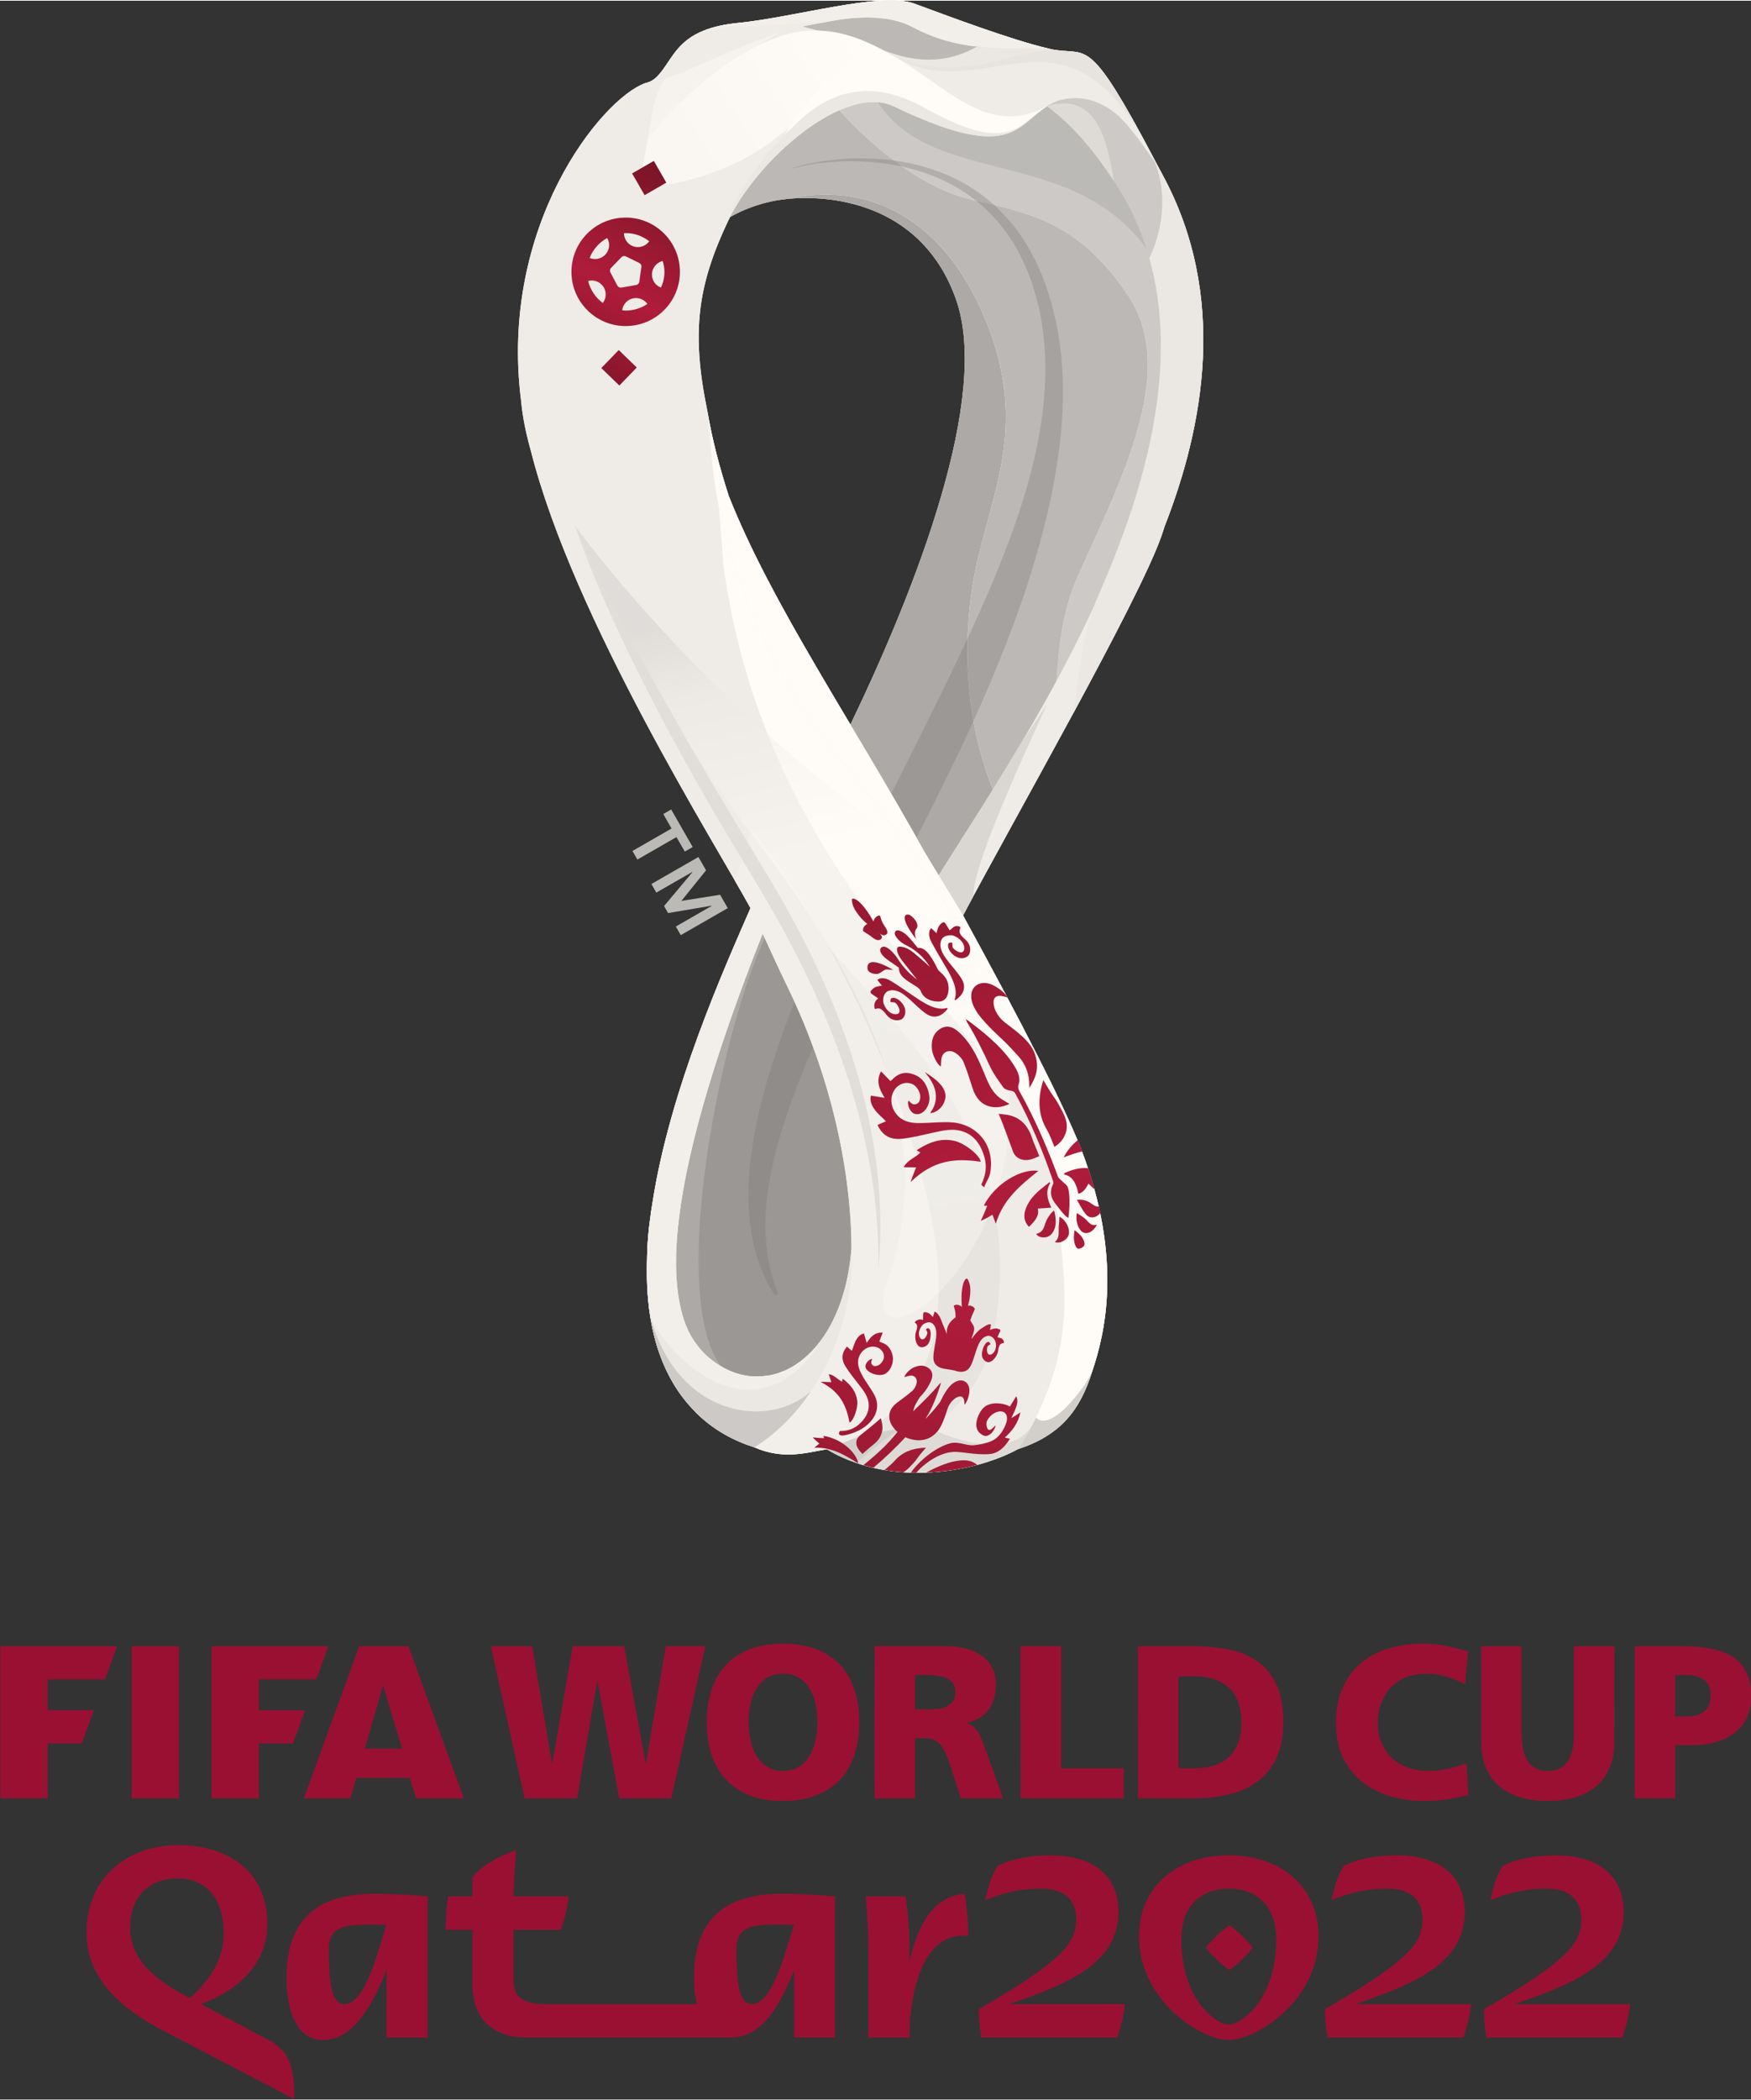 <svg height="346.256" viewBox="0 0 159.001 190.5" width="288.803" xmlns="http://www.w3.org/2000/svg" xmlns:xlink="http://www.w3.org/1999/xlink"><rect x="0" y="0" width="159.001" height="190.5" fill="#333333" stroke="none"/><clipPath id="a"><path d="m-32768 32767h65535v-65535h-65535z"/></clipPath><linearGradient id="b" gradientTransform="matrix(7.371 17.933 17.933 -7.371 63.741 748.205)" gradientUnits="userSpaceOnUse" spreadMethod="pad" x1="0" x2="1" y1="0" y2="0"><stop offset="0" stop-color="#858380"/><stop offset="1" stop-color="#a19f9c"/></linearGradient><clipPath id="c"><path d="m-32768 32767h65535v-65535h-65535z"/></clipPath><linearGradient id="d" gradientTransform="matrix(9.983 -26.374 -26.374 -9.983 67.671 790.92)" gradientUnits="userSpaceOnUse" spreadMethod="pad" x1="0" x2="1" y1="0" y2="0"><stop offset="0" stop-color="#9d9b98"/><stop offset="1" stop-color="#797775"/></linearGradient><clipPath id="e"><path d="m-32768 32767h65535v-65535h-65535z"/></clipPath><linearGradient id="f" gradientTransform="matrix(-29.153 -50.315 -50.315 29.153 77.869 770.236)" gradientUnits="userSpaceOnUse" spreadMethod="pad" x1="0" x2="1" y1="0" y2="0"><stop offset="0" stop-color="#797775"/><stop offset=".843" stop-color="#f2efea"/><stop offset="1" stop-color="#f2efea"/></linearGradient><clipPath id="g"><path d="m-32768 32767h65535v-65535h-65535z"/></clipPath><linearGradient id="h"><stop offset="0" stop-color="#9d9b98"/><stop offset="1" stop-color="#f2efea"/></linearGradient><linearGradient id="i" gradientTransform="matrix(0 58.214 58.214 0 64.575 721.92)" gradientUnits="userSpaceOnUse" spreadMethod="pad" x1="0" x2="1" xlink:href="#h" y1="0" y2="0"/><clipPath id="j"><path d="m-32768 32767h65535v-65535h-65535z"/></clipPath><linearGradient id="k" gradientTransform="matrix(-15.183 42.213 42.213 15.183 84.516 744.936)" gradientUnits="userSpaceOnUse" spreadMethod="pad" x1="0" x2="1" xlink:href="#h" y1="0" y2="0"/><clipPath id="l"><path d="m-32768 32767h65535v-65535h-65535z"/></clipPath><linearGradient id="m" gradientTransform="matrix(-23.072 64.149 64.149 23.072 83.548 719.819)" gradientUnits="userSpaceOnUse" spreadMethod="pad" x1="0" x2="1" y1="0" y2="0"><stop offset="0" stop-color="#44433e"/><stop offset="1" stop-color="#f2efea"/></linearGradient><clipPath id="n"><path d="m-32768 32767h65535v-65535h-65535z"/></clipPath><linearGradient id="o" gradientTransform="matrix(0 -28.636 -28.636 0 69.378 781.493)" gradientUnits="userSpaceOnUse" spreadMethod="pad" x1="0" x2="1" y1="0" y2="0"><stop offset="0" stop-color="#f2efea"/><stop offset="1" stop-color="#f2efea"/></linearGradient><linearGradient id="p" gradientTransform="matrix(6.821 -4.419 4.419 6.821 -266.574 327.279)" gradientUnits="userSpaceOnUse" spreadMethod="pad" x1="0" x2="1" y1="0" y2="0"><stop offset="0" stop-color="#faf6f2"/><stop offset="1" stop-color="#fffbf7"/></linearGradient><clipPath id="q"><path d="m-32768 32767h65535v-65535h-65535z"/></clipPath><linearGradient id="r" gradientTransform="matrix(10.656 0 0 -10.656 58.591 787.817)" gradientUnits="userSpaceOnUse" spreadMethod="pad" x1="0" x2="1" y1="0" y2="0"><stop offset="0" stop-color="#b0aeab"/><stop offset="1" stop-color="#faf6f2"/></linearGradient><clipPath id="s"><path d="m-32768 32767h65535v-65535h-65535z"/></clipPath><linearGradient id="t" gradientTransform="matrix(-14.584 7.912 7.912 14.584 85.944 781.691)" gradientUnits="userSpaceOnUse" spreadMethod="pad" x1="0" x2="1" y1="0" y2="0"><stop offset="0" stop-color="#fffbf7"/><stop offset=".527" stop-color="#fffbf7"/><stop offset="1" stop-color="#b4b2af"/></linearGradient><clipPath id="u"><path d="m-32768 32767h65535v-65535h-65535z"/></clipPath><linearGradient id="v" gradientTransform="matrix(17.78 0 0 -17.78 61.637 789.16)" gradientUnits="userSpaceOnUse" spreadMethod="pad" x1="0" x2="1" y1="0" y2="0"><stop offset="0" stop-color="#ccc9c6"/><stop offset="1" stop-color="#faf6f2"/></linearGradient><clipPath id="w"><path d="m-32768 32767h65535v-65535h-65535z"/></clipPath><linearGradient id="x" gradientTransform="matrix(-1.903 -32.993 -32.993 1.903 57.846 786.494)" gradientUnits="userSpaceOnUse" spreadMethod="pad" x1="0" x2="1" y1="0" y2="0"><stop offset="0" stop-color="#fffbf7"/><stop offset="1" stop-color="#fffbf7"/></linearGradient><clipPath id="y"><path d="m-32768 32767h65535v-65535h-65535z"/></clipPath><linearGradient id="z" gradientTransform="matrix(19.466 0 0 -19.466 62.846 738.25)" gradientUnits="userSpaceOnUse" spreadMethod="pad" x1="0" x2="1" y1="0" y2="0"><stop offset="0" stop-color="#dad7d3"/><stop offset="1" stop-color="#faf6f2"/></linearGradient><clipPath id="A"><path d="m-32768 32767h65535v-65535h-65535z"/></clipPath><linearGradient id="B" gradientTransform="matrix(-.652 12.326 12.326 .652 62.369 766.096)" gradientUnits="userSpaceOnUse" spreadMethod="pad" x1="0" x2="1" y1="0" y2="0"><stop offset="0" stop-color="#bbb8b5"/><stop offset="1" stop-color="#faf6f2"/></linearGradient><linearGradient id="C" gradientTransform="matrix(-6.765 -27.823 27.823 -6.765 -257.396 372.295)" gradientUnits="userSpaceOnUse" spreadMethod="pad" x1="0" x2="1" y1="0" y2="0"><stop offset="0" stop-color="#faf6f2"/><stop offset=".512" stop-color="#fffbf7"/><stop offset=".677" stop-color="#fffbf7"/><stop offset=".901" stop-color="#ebe7e3"/><stop offset="1" stop-color="#ccc9c6"/></linearGradient><linearGradient id="D"><stop offset="0" stop-color="#791426"/><stop offset=".535" stop-color="#af1c3b"/><stop offset="1" stop-color="#791426"/></linearGradient><linearGradient id="E" gradientTransform="matrix(-4.565 7.878 -7.878 -4.565 -266.564 328.364)" gradientUnits="userSpaceOnUse" spreadMethod="pad" x1="0" x2="1" xlink:href="#D" y1="0" y2="0"/><linearGradient id="F" gradientTransform="matrix(-4.565 7.879 -7.879 -4.565 -267.43 327.862)" gradientUnits="userSpaceOnUse" spreadMethod="pad" x1="0" x2="1" xlink:href="#D" y1="0" y2="0"/><linearGradient id="G" gradientTransform="matrix(-4.565 7.878 -7.878 -4.565 -265.187 329.162)" gradientUnits="userSpaceOnUse" spreadMethod="pad" x1="0" x2="1" xlink:href="#D" y1="0" y2="0"/><linearGradient id="H" gradientTransform="matrix(17.224 -40.908 40.908 17.224 -265.074 392.112)" gradientUnits="userSpaceOnUse" spreadMethod="pad" x1="0" x2="1" xlink:href="#D" y1="0" y2="0"/><linearGradient id="I" gradientTransform="matrix(20.079 44.939 -44.939 20.079 -265.316 342.157)" gradientUnits="userSpaceOnUse" spreadMethod="pad" x1="0" x2="1" xlink:href="#D" y1="0" y2="0"/><mask id="J" maskUnits="userSpaceOnUse"><g clip-path="url(#c)" transform="matrix(1 0 0 1 0 -0)"><path d="m83.332 793.642 16.722-44.177-34.947-13.227-16.722 44.177z" fill="url(#L)"/></g></mask><linearGradient id="K"><stop offset="0" stop-color="#fff"/><stop offset=".574" stop-color="#fff" stop-opacity="0"/><stop offset="1" stop-color="#fff" stop-opacity="0"/></linearGradient><linearGradient id="L" gradientTransform="matrix(9.983 -26.374 -26.374 -9.983 67.671 790.92)" gradientUnits="userSpaceOnUse" spreadMethod="pad" x1="0" x2="1" xlink:href="#K" y1="0" y2="0"/><mask id="M" maskUnits="userSpaceOnUse"><g clip-path="url(#s)" transform="matrix(1 0 0 1 0 -0)"><path d="m81.33 777.949-11.798 6.401 4.795 8.839 11.798-6.401z" fill="url(#N)"/></g></mask><linearGradient id="N" gradientTransform="matrix(-14.584 7.912 7.912 14.584 85.944 781.691)" gradientUnits="userSpaceOnUse" spreadMethod="pad" x1="0" x2="1" y1="0" y2="0"><stop offset="0" stop-color="#fff" stop-opacity=".8"/><stop offset=".048" stop-color="#fff" stop-opacity=".8"/><stop offset=".527" stop-color="#fff" stop-opacity=".602"/><stop offset=".538" stop-color="#fff" stop-opacity=".602"/><stop offset="1" stop-color="#fff" stop-opacity=".4"/></linearGradient><mask id="O" maskUnits="userSpaceOnUse"><g clip-path="url(#y)" transform="matrix(1 0 0 1 0 -0)"><path d="m62.846 758.914h20.135v-41.628h-20.135z" fill="url(#Q)"/></g></mask><linearGradient id="P"><stop offset="0" stop-color="#fff"/><stop offset=".091" stop-color="#fff"/><stop offset="1" stop-color="#fff" stop-opacity="0"/></linearGradient><linearGradient id="Q" gradientTransform="matrix(19.466 0 0 -19.466 62.846 738.25)" gradientUnits="userSpaceOnUse" spreadMethod="pad" x1="0" x2="1" xlink:href="#P" y1="0" y2="0"/><mask id="R" maskUnits="userSpaceOnUse"><g clip-path="url(#w)" transform="matrix(1 0 0 1 0 -0)"><path d="m62.417 786.279-1.967-34.09-10.282.593 1.966 34.09z" fill="url(#T)"/></g></mask><linearGradient id="S"><stop offset="0" stop-color="#fff" stop-opacity=".8"/><stop offset=".091" stop-color="#fff" stop-opacity=".8"/><stop offset="1" stop-color="#fff" stop-opacity="0"/></linearGradient><linearGradient id="T" gradientTransform="matrix(-1.903 -32.993 -32.993 1.903 57.846 786.494)" gradientUnits="userSpaceOnUse" spreadMethod="pad" x1="0" x2="1" xlink:href="#S" y1="0" y2="0"/><mask id="U" maskUnits="userSpaceOnUse"><g clip-path="url(#q)" transform="matrix(1 0 0 1 0 -0)"><path d="m58.591 789.495h10.655v-3.357h-10.655z" fill="url(#V)"/></g></mask><linearGradient id="V" gradientTransform="matrix(10.656 0 0 -10.656 58.591 787.817)" gradientUnits="userSpaceOnUse" spreadMethod="pad" x1="0" x2="1" xlink:href="#S" y1="0" y2="0"/><mask id="W" maskUnits="userSpaceOnUse"><g clip-path="url(#A)" transform="matrix(1 0 0 1 0 -0)"><path d="m54.861 756.421-1.537 29.049 13.404.709 1.537-29.048z" fill="url(#X)"/></g></mask><linearGradient id="X" gradientTransform="matrix(-.652 12.326 12.326 .652 62.369 766.096)" gradientUnits="userSpaceOnUse" spreadMethod="pad" x1="0" x2="1" xlink:href="#P" y1="0" y2="0"/><mask id="Y" maskUnits="userSpaceOnUse"><g clip-path="url(#n)" transform="matrix(1 0 0 1 0 -0)"><path d="m77.147 751.771h-14.195v29.141h14.195z" fill="url(#Z)"/></g></mask><linearGradient id="Z" gradientTransform="matrix(0 -28.636 -28.636 0 69.378 781.493)" gradientUnits="userSpaceOnUse" spreadMethod="pad" x1="0" x2="1" y1="0" y2="0"><stop offset="0" stop-color="#fff" stop-opacity=".2"/><stop offset="1" stop-color="#fff" stop-opacity=".8"/></linearGradient><mask id="aa" maskUnits="userSpaceOnUse"><g clip-path="url(#u)" transform="matrix(1 0 0 1 0 -0)"><path d="m61.637 790.406h17.78v-2.492h-17.78z" fill="url(#ab)"/></g></mask><linearGradient id="ab" gradientTransform="matrix(17.78 0 0 -17.78 61.637 789.16)" gradientUnits="userSpaceOnUse" spreadMethod="pad" x1="0" x2="1" xlink:href="#P" y1="0" y2="0"/><mask id="ac" maskUnits="userSpaceOnUse"><g clip-path="url(#a)" transform="matrix(1 0 0 1 0 -0)"><path d="m47.88 751.093 17.634 42.903 34.629-14.233-17.634-42.903z" fill="url(#ad)"/></g></mask><linearGradient id="ad" gradientTransform="matrix(7.371 17.933 17.933 -7.371 63.741 748.205)" gradientUnits="userSpaceOnUse" spreadMethod="pad" x1="0" x2="1" xlink:href="#K" y1="0" y2="0"/><mask id="ae" maskUnits="userSpaceOnUse"><g clip-path="url(#j)" transform="matrix(1 0 0 1 0 -0)"><path d="m64.995 736.399-16.511 45.906 36.267 13.044 16.511-45.906z" fill="url(#ag)"/></g></mask><linearGradient id="af"><stop offset="0" stop-color="#fff"/><stop offset=".019" stop-color="#fff"/><stop offset="1" stop-color="#fff" stop-opacity=".8"/></linearGradient><linearGradient id="ag" gradientTransform="matrix(-15.183 42.213 42.213 15.183 84.516 744.936)" gradientUnits="userSpaceOnUse" spreadMethod="pad" x1="0" x2="1" xlink:href="#af" y1="0" y2="0"/><mask id="ah" maskUnits="userSpaceOnUse"><g clip-path="url(#g)" transform="matrix(1 0 0 1 0 -0)"><path d="m58.788 743.773h12.968v-25.36h-12.968z" fill="url(#ai)"/></g></mask><linearGradient id="ai" gradientTransform="matrix(0 58.214 58.214 0 64.575 721.92)" gradientUnits="userSpaceOnUse" spreadMethod="pad" x1="0" x2="1" xlink:href="#af" y1="0" y2="0"/><mask id="aj" maskUnits="userSpaceOnUse"><g clip-path="url(#e)" transform="matrix(1 0 0 1 0 -0)"><path d="m117.364 768.953-34.915-60.26-49.242 28.53 34.915 60.261z" fill="url(#ak)"/></g></mask><linearGradient id="ak" gradientTransform="matrix(-29.153 -50.315 -50.315 29.153 77.869 770.236)" gradientUnits="userSpaceOnUse" spreadMethod="pad" x1="0" x2="1" y1="0" y2="0"><stop offset="0" stop-color="#fff" stop-opacity=".8"/><stop offset=".16" stop-color="#fff" stop-opacity=".8"/><stop offset=".843" stop-color="#fff"/><stop offset="1" stop-color="#fff"/></linearGradient><mask id="al" maskUnits="userSpaceOnUse"><g clip-path="url(#l)" transform="matrix(1 0 0 1 0 -0)"><path d="m62.511 709.222-24.9 69.231 45.529 16.375 24.9-69.23z" fill="url(#am)"/></g></mask><linearGradient id="am" gradientTransform="matrix(-23.072 64.149 64.149 23.072 83.548 719.819)" gradientUnits="userSpaceOnUse" spreadMethod="pad" x1="0" x2="1" y1="0" y2="0"><stop offset="0" stop-color="#fff"/><stop offset=".019" stop-color="#fff"/><stop offset="1" stop-color="#fff" stop-opacity="0"/></linearGradient><g transform="matrix(2.416 0 0 2.416 705.865 -777.404)"><path d="m-260.199 348.968c-1.816-3.049-3.494-5.871-4.57-8.581-.357-1.099-.637-2.181-.811-3.218-.61-2.968-.355-4.712.779-7.114.024-.05.05-.102.076-.154.54-.308 1.283-.595 2.135-.679 1.899-.187 5.123.294 6.356 3.762 1.301 3.664-1.476 10.808-3.965 15.983m11.726-20.662c-.124-.238-.583-1.1-.741-1.395-.03-.055-.05-.09-.054-.098-2.006-3.683-2.073-2.985-3.325-3.207-.047-.008-.095-.02-.141-.032-1.426-.328-3.877-1.257-5.074-1.697-1.237-.453-4.493.521-6.595.728-.535.052-.949.15-1.28.279-.966.375-1.207 1.012-1.606 1.534-.233.306-.396.398-.612.449-.004.001-.01.001-.013.002-1.635.586-5.498 5.351-4.663 11.927.06.645.195 1.274.369 1.889 1.597 6.31 6.942 14.774 8.254 17.176-.967 2.226-3.031 6.796-3.689 11.1-.027.146-.186 1.135-.197 1.965-.087 2.188.323 4.19 1.591 5.627.008.009.249.267.26.279.649.639 1.414 1.046 2.183 1.29 1.089.469 1.918.207 2.72.071.358.217.732.385 1.113.515 2.293.792 4.858.157 6.059-.515 1.612-.524 2.346-1.47 2.807-2.936.464-1.382 1.174-4.201-.433-8.373-.722-1.802-2.174-4.622-4.411-8.72l-.015-.024c1.794-3.394 6.597-11.794 7.452-14.248.047-.13.087-.255.127-.38 1.452-3.716 2.4-8.631-.085-13.206" fill="#fff"/><path d="m-261.562 360.35c-.518-.998-1.651-3.174-1.893-3.691-2.633 5.131-3.283 10.83-3.325 12.486.028 1.273 0 3.204 1.8 4.026 2.389-3.253-1.8-8.114 3.417-12.821" fill="#aca9a6"/><path d="m-255.517 343.237c.616-3.059 2.152-5.668.202-9.921-1.607-3.501-4.372-4.753-7.276-4.094h.001c1.9-.187 5.125.293 6.356 3.762 1.301 3.664-1.476 10.808-3.965 15.983-.057.122-.119.243-.177.364 1.21 2.1 2.199 3.906 3.381 6.04 0 0 1.592-2.569 2.253-3.733-1.356-3.142-1.159-6.497-.775-8.403" fill="#aca9a6"/><path d="m-247.971 333.259c-.001-.106-.001-.213-.004-.315v-.018c-.001-.046-.003-.087-.003-.132-.017-.458-.049-.854-.092-1.182-.047-.323-.103-.563-.154-.735-.23-.69-.782-1.514-1.414-2.307-1.237-1.552-2.781-2.978-2.829-3.023-.098.043-.197.095-.301.154-1.319.789-1.288 1.861-5.868-.332-.692-.331-1.773-.122-2.379-.082 4.631 3.44 9.714 3.293 13.044 7.97" fill="#bcbab7"/><path d="m-251.524 346.205c.177-.267.337-.516.481-.741.171-.28.334-.567.487-.858.07-.132.138-.265.204-.399 1.88-3.785 2.408-8.201 2.381-10.948-2.357-6.847-9.228-3.794-11.429-8.063-.036.002-1.684.098-1.719.102.108.138.219.273.336.409.872.996 2.916 3.018 5.114 3.534 2.199.516 4.043.837 5.899 3.601 1.856 2.766-.118 6.663-1.856 10.49-.693 1.526-.762 3.06-.864 4.574.283-.39.344-.845.679-1.295.098-.133.193-.268.287-.405" fill="#ccc9c6"/><path d="m-249.77 332.841c-1.856-2.765-3.7-3.086-5.899-3.601-2.199-.515-4.241-2.538-5.114-3.534-.117-.134-.229-.271-.336-.407-1.516.148-2.732 1.363-3.553 3.102-.282.598-.518 1.257-.704 1.955.607-.526 1.635-1.02 2.786-1.132 2.903-.661 5.67.592 7.275 4.094 1.951 4.251.414 6.861-.202 9.919-.385 1.906-.58 5.261.775 8.403.471-.83.98-1.977 2.253-3.734.101-1.516.17-3.049.863-4.574 1.738-3.828 3.711-7.726 1.856-10.49" fill="#bbb8b5"/><path d="m68.049 785.562c-.05-.003-.098-.01-.147-.012-2.082-.206-3.75-1.871-4.879-4.261-.386-.822-.711-1.726-.964-2.686.251.217.55.429.892.624.743.422 1.764.817 2.934.932 2.607.256 7.036-.404 8.726-5.165 1.787-5.032-2.026-14.841-5.443-21.948 1.659-2.883 2.676-4.711 4.556-7.78s8.129 12.394 8.221 12.578c2.581 5.197 4.019 11.571 3.634 16.678-.614 8.19-5.729 10.621-5.795 10.682-.134-.058-.272-.13-.413-.211-1.81-1.085-1.857-2.816-8.146.195-.673.324-1.57.402-2.33.402-.313 0-.604-.012-.846-.028" fill="url(#b)" mask="url(#ac)" transform="matrix(.728 0 0 -.728 -310.572 897.391)"/><path d="m-262.929 356.123c-2.05 2.859-5.197 18.14-.622 17.605 7.182-1.006 1.574-15.656.622-17.605" fill="#9a9794"/><path d="m68.049 785.562c-.05-.003-.098-.01-.147-.012-2.082-.206-3.75-1.871-4.879-4.261-.386-.822-.711-1.726-.964-2.686.251.217.55.429.892.624.743.422 1.764.817 2.934.932 2.607.256 7.036-.404 8.726-5.165 1.787-5.032-2.026-14.841-5.443-21.948 1.659-2.883 3.088-5.827 4.713-8.756s8.717 15.109 8.807 15.294c2.583 5.198 3.692 11.283 3.271 15.033-.43 3.811-1.175 5.175-2.111 6.58-.327.492-3.998 3.946-4.064 4.007-.134-.058-.272-.13-.413-.211-1.81-1.085-1.857-2.816-8.146.195-.673.324-1.57.402-2.33.402-.313 0-.604-.012-.846-.028" fill="url(#d)" mask="url(#J)" transform="matrix(.728 0 0 -.728 -310.572 897.391)"/><path d="m72.002 783.008c-2.681-.028-4.642-.901-4.706-1.524 12.524-.41 13.529-9.172 1.286-31.313-4.642-8.395-6.486-16.113-6.509-21.298v-.195c.014-3.269.767-5.496 2.001-6.197.423-.24.876-.353 1.324-.36h.077c1.937.027 3.73 2.061 2.473 4.66-1.564 3.232-.243 9.899 3.758 17.182 4 7.286 17.983 27.314 9.373 35.451-2.863 2.706-6.163 3.567-8.816 3.594z" fill="url(#f)" mask="url(#aj)" opacity=".28" transform="matrix(.728 0 0 -.728 -310.572 897.391)"/><path d="m-262.372 328.062c.513-.167 1.049-.259 1.585-.315.538-.058 1.081-.067 1.622-.031 1.081.072 2.166.336 3.135.862.971.52 1.794 1.312 2.387 2.247.293.47.533.972.733 1.488.184.52.341 1.049.45 1.591.445 2.173.241 4.424-.21 6.565-.459 2.15-1.166 4.233-1.991 6.246-.819 2.018-1.773 3.966-2.742 5.892l-1.475 2.87-1.446 2.866c-.931 1.917-1.83 3.847-2.452 5.855-.157.502-.287 1.009-.389 1.522-.109.51-.187 1.028-.215 1.546-.063 1.038.052 2.096.468 3.084l-.125.066c-.606-.917-.905-2.036-.973-3.148-.075-1.114.06-2.23.283-3.311.215-1.086.546-2.137.904-3.172.358-1.036.777-2.044 1.21-3.041 1.748-3.981 3.805-7.761 5.63-11.612.45-.966.897-1.931 1.293-2.915.403-.982.772-1.976 1.07-2.989.6-2.019.94-4.147.632-6.231-.068-.52-.209-1.03-.36-1.532-.169-.496-.377-.978-.634-1.434-.525-.905-1.27-1.682-2.18-2.219-.907-.54-1.951-.843-3.012-.956-.532-.056-1.068-.069-1.604-.034-.535.036-1.07.106-1.588.251z" fill="#797775" opacity=".33"/><path d="m58.788 727.017c0-4.306 1.997-6.824 3.589-7.846.509-.327 1.368-.556 2.279-.575h.241c.372.008.748.051 1.109.139 2.454.598 4.312 3.06 4.355 7.641v.33c-.017 1.83-.316 3.986-.969 6.481-.218.835-1.96 4.613-2.306 5.282-.711 1.37-2.347 4.594-2.68 5.304-2.845-6.431-5.561-14.478-5.618-16.756" fill="url(#i)" mask="url(#ah)" opacity=".55" transform="matrix(.728 0 0 -.728 -310.572 897.391)"/><path d="m63.023 781.289c-.386-.822-.709-1.726-.964-2.686.249.217.551.429.893.624.742.422 1.763.817 2.931.932 2.609.256 7.036-.404 8.729-5.165 1.786-5.032-2.027-14.841-5.444-21.948 1.659-2.883 3.195-5.556 4.816-8.485s8.614 14.838 8.704 15.023c2.583 5.197 4.999 14.938.981 21.47-1.428 2.321-3.477 4.062-3.545 4.123-.268-.04-.612-.103-.753-.184-1.81-1.085-1.181-1.966-7.59.78-.524.225-1.076.325-1.636.325-2.96 0-6.173-2.801-7.122-4.809" fill="url(#k)" mask="url(#ae)" opacity=".44" transform="matrix(.728 0 0 -.728 -310.572 897.391)"/><path d="m70.157 785.642c-2.085-.015-4.42-1.718-5.289-2.693-1.01-1.135-2.554-3.386-2.809-4.346.834.721 2.244 1.401 3.824 1.556 2.609.256 7.036-.404 8.729-5.165 1.786-5.032-2.027-14.841-5.444-21.948-.08-.167-.162-.335-.243-.5-.343-.609-4.377-8.367-4.519-8.773-2.492-7.188-4.903-14.553-4.96-16.83 0-3.899 1.382-8.275 5.258-8.336h.164c.359.005.737.047 1.138.128 3.688.753 4.605 6.778 4.051 9.882s-1.19 5.044-1.246 5.149 7.322 14.682 7.85 15.612c.644 1.139 5.937 10.021 6.027 10.206 2.583 5.197 3.518 11.269 3.27 15.033-.087 1.325-1.422 5.347-2.289 6.437-1.699 2.131-4.157 4.02-4.298 3.939-1.81-1.085-1.525-1.98-8.056.456-.349.13-.716.19-1.092.193z" fill="url(#m)" mask="url(#al)" opacity=".44" transform="matrix(.728 0 0 -.728 -310.572 897.391)"/><path d="m65.815 780.863c-.339-.035-1.523-.266-2.243-.505l-.389-.596-.232-.535c.743.422 1.764.817 2.934.932 2.607.256 7.036-.404 8.726-5.165 1.787-5.032-2.026-14.841-5.443-21.948-.074-.155-.15-.308-.224-.462.55-.462.983-.813.983-.813.103.17.166.31.258.485 3.518 7.332 6.962 17.716 5.094 22.973-.727 2.043-1.983 3.573-3.734 4.545-.11.06-.775.381-1.006.469-.112.046-.224.088-.337.128-.219.076-.9.262-1.012.287-.426.098-.868.168-1.316.208-.334.032-.675.046-1.012.046-.353 0-.707-.015-1.047-.049" fill="url(#o)" mask="url(#Y)" transform="matrix(.728 0 0 -.728 -310.572 897.391)"/><path d="m-256.88 354.634c-.2-.334-.318-.518-.319-.519-.075-.127-.146-.247-.218-.369-2.762-4.965-5.735-9.289-7.352-13.359-.356-1.099-.637-2.182-.811-3.217-.61-2.97-.355-4.713.779-7.115 1.09-2.312 4.387-5.196 6.232-4.313 3.978 1.904 4.507.985 5.466.203.03-.023.105-.078.135-.106.021-.016.143-.095.163-.109 10.429 8.016-.751 23.509-4.076 28.904m-6.363 18.785c-.275.043-.537.05-.789.024-.416-.055-.832-.218-1.231-.493-.558-.385-.972-.953-1.186-1.596-.647-1.939-.512-5.798 2.952-14.535.36.785.7 1.524.849 1.827 2.004 4.056 2.486 7.776 2.488 9.997-.216 2.796-1.564 4.491-3.083 4.776m14.77-45.113c-.124-.237-.583-1.098-.741-1.395-.03-.055-.05-.091-.054-.099-2.006-3.682-2.073-2.983-3.327-3.204-.044-.008-.093-.022-.14-.033-1.426-.328-3.878-1.258-5.075-1.696-1.236-.454-4.492.52-6.594.726-.536.053-.949.151-1.28.279-.966.376-1.207 1.013-1.606 1.535-.233.305-.398.399-.613.449-.004.001-.009.001-.012.004-1.635.586-5.498 5.351-4.663 11.925.058.645.195 1.274.368 1.891 1.598 6.31 6.943 14.774 8.255 17.175-.967 2.226-3.031 6.796-3.689 11.099-.027.146-.186 1.137-.197 1.964v.001c-.088 2.188.321 4.191 1.591 5.628.008.008.249.267.261.279.647.638 1.413 1.046 2.183 1.29 1.089.468 1.918.205 2.718.068.359.218.733.385 1.115.516 2.292.793 4.857.156 6.058-.516 1.612-.523 2.345-1.469 2.807-2.935.464-1.381 1.174-4.201-.433-8.373-.723-1.802-2.175-4.623-4.412-8.721l-.015-.024c1.793-3.394 6.596-11.793 7.452-14.248.046-.129.086-.254.126-.379 1.452-3.716 2.4-8.633-.085-13.207" fill="#efece8"/><path d="m-252.794 348.166c-.151.243-.535.819-1.014 1.528-1.193 2.018-2.327 3.729-3.072 4.938.243.391.783 1.272 1.014 1.691-.03-.053-.058-.105-.086-.159l-.015-.024c.115-.217.243-.456.382-.713.005-1.365 2.327-6.201 2.791-7.262" fill="#dad7d3"/><path d="m-257.825 322.781c-.88-.472-2.004-.434-3.075-.247-.327.058-1.108.208-1.108.208s1.58.388 2.841.834c.813.311 2.176.838 3.819-.029l.031-.071c-.757-.081-1.67-.246-2.507-.695" fill="#bbb8b5"/><path d="m-262.966 323.154c-.361.143-.677.269-.902.393-2.964 1.644-3.806 3.271-3.947 3.402-.085.572-.214 1.012-.278 1.708.548.283 3.207-.235 4.975-1.627.219-.184.45-.359.69-.526.093-.072.178-.116.25-.17.012-.004.022-.027.033-.031 1.011-.903 2.2-3.117 3.312-2.57.089.044.177.084.263.12-.131-.076-.263-.151-.396-.223-.797-.427-1.64-.739-2.556-.739-.461 0-.942.079-1.444.262" fill="url(#p)"/><path d="m-267.348 324.991c-.132.328-.241.645-.315 1.052-.052.279-.101.583-.149.909 1.869-2.319 3.752-3.311 3.947-3.403.218-.108.819-.519 1.085-.607-2.028.55-3.159 1.376-4.37 1.743-.054.049-.166.23-.197.307" fill="#f6f2ee"/><path d="m-257.42 325.795c-3.098-1.737-4.695.472-4.696.473-.009.003-.019.034-.028.037-1.101.985-2.203 2.357-2.659 3.751 1.092-2.312 4.389-5.197 6.233-4.313 4.362 2.088 4.582.787 5.765-.012-.864.522-1.58 1.765-4.616.064" fill="#ebe7e3"/><path d="m-253.109 325.884c-2.033.851-3.406-.816-5.46-2.03-.087-.038-.174-.076-.263-.122-1.427-.711-3.828 3.058-3.822 3.055.459-.338 2.136-2.73 5.234-.993 3.035 1.701 3.488.735 4.313.154.042-.028.303-.218.303-.218s-.264.122-.303.152l-.002.001" fill="#fffbf7"/><path d="m-263.117 327.03c-1.769 1.345-4.426 1.909-4.974 1.628-.241 2.657-.819 6.093-.231 9.976.257 1.695.601 3.5.886 5.286-.725-5.704-.879-12.551 4.319-16.889" fill="#efece8"/><path d="m-265.684 322.885c-.966.376-1.207 1.012-1.606 1.534-.234.306-.398.4-.613.449.148-.031.323-.073.521-.122.54-.135.997-.336 1.532-.572.492-.217 1.048-.463 1.762-.754.397-.162 1.236-.467 1.678-.586.448-.122 1.612-.32 1.675-.332 0 0 .447-.058.592-.079-.042.003-4.925.282-5.542.462" fill="#efece8"/><path d="m69.079 789.485c-.142-.01-6.595-.377-7.442-.624-1.326-.516-1.657-1.391-2.205-2.106-.322-.421-.546-.55-.841-.618.202.043.442.099.713.168.742.185 1.371.461 2.106.786.674.297 1.439.633 2.421 1.034.543.222 1.695.643 2.301.807.617.165 2.153.432 2.301.453.204.029.615.081.814.109-.057-.002-.113-.004-.168-.009" fill="url(#r)" mask="url(#U)" transform="matrix(.728 0 0 -.728 -310.572 897.391)"/><path d="m-253.227 374.999c-.048.101-.086.189-.135.277-.17.333-.354.642-.551.918 1.621-.527 2.346-1.454 2.807-2.936-1.717 1.803-2.12 1.741-2.12 1.741" fill="#d2cfcb"/><path d="m-256.995 375.493c-1.291-.566-2.329.544-2.978 1.217 2.293.792 4.857.155 6.059-.517.196-.276.381-.584.551-.917-.678 1.127-2.383.765-3.632.217" fill="#dedbd7"/><path d="m-260.963 373.57c.654-1.288 1.001-3.62.803-4.927-.219 2.787-1.567 4.491-3.083 4.775-.275.044-.539.05-.789.024-.417-.055-.832-.218-1.232-.492-.066-.046-.13-.095-.192-.146-1.157-.344-2.089-1.325-2.363-2.525-.002-.012-.007-.023-.009-.034.012.195.03.39.053.581l.004.042c.071.58.192 1.136.371 1.66 1.275 2.309 4.945 3.979 6.436 1.042" fill="#ebe7e3"/><path d="m-263.243 373.419c-.275.044-.537.05-.789.024-.415-.055-.832-.218-1.231-.492-.305-.211-.568-.476-.779-.781-1.047-1.084-1.623-3.017-1.716-4.329l-.004-.048v.001-.001.002c-.039.348-.075.757-.079 1.132v.001c-.032.795.002 1.564.119 2.293.004.013.007.027.009.042 1.159 2.203 4.374 4.4 6.514.69-.556.821-1.279 1.323-2.044 1.466" fill="#f2efea"/><path d="m-249.268 326.813c-2.006-3.683-2.073-2.984-3.327-3.205-1.697.091-3.593 1.275-5.974.247 3.351 2.006 6.173-2.321 9.347 3.043.002.004.039.074.042.079-.014-.024-.024-.046-.036-.065-.028-.055-.048-.091-.052-.099" fill="#e7e4e0"/><path d="m79.322 784.955c.026.016.055.033.082.05 1.033.68 3.049 1.039 4.847-1.672-2.641 4.472-5.102 4.061-7.655 3.648-1.667-.27-3.373-.539-5.19.55 2.559-1.649 5.469-4.094 7.916-2.576" fill="url(#t)" mask="url(#M)" transform="matrix(.728 0 0 -.728 -310.572 897.391)"/><path d="m-263.805 376.124c.843-.527 1.561-1.263 2.133-2.117-1.593 1.464-5.041.989-6.054-2.813.203 1.285.663 2.44 1.477 3.361.008.009.249.268.261.279.647.639 1.413 1.046 2.183 1.29" fill="#ccc9c6"/><path d="m-257.81 321.879c-1.237-.454-4.492.521-6.595.727-.535.052-.95.151-1.279.279 1.243-.27 1.329-.001 4.971-.409.018-.003.478-.047.595-.054.819-.053 1.626.002 2.291.359.837.448 1.626.637 2.384.719.943.101 1.837.032 2.706.076-1.425-.328-3.877-1.258-5.074-1.697" fill="#f2efea"/><path d="m71.136 790.405c-2.105-.032-5.43-.934-7.742-1.161-.736-.071-1.304-.207-1.757-.383 1.726.346 1.9.004 6.828.562.023.004.656.065.814.075 1.126.072 2.232-.004 3.147-.493 1.149-.617 2.234-.875 3.274-.986.781-.085 1.536-.085 2.276-.083.487 0 .966 0 1.441-.022-1.959.45-5.325 1.725-6.967 2.329-.292.106-.661.155-1.092.162z" fill="url(#v)" mask="url(#aa)" transform="matrix(.728 0 0 -.728 -310.572 897.391)"/><path d="m-255.442 323.499-.099.05c-1.357.733-2.612.393-3.424.082.133.071.266.146.395.224 2.381 1.028 4.277-.157 5.974-.248-.044-.008-.093-.02-.14-.032-.868-.044-1.762.025-2.707-.076" fill="#ebe7e3"/><path d="m-252.794 365.057c-1.542-6.803-4.896-11.232-7.851-14.861-2.508-3.078-3.872-6.397-4.5-9.401.062.689.119 1.411.165 2.147.572 4.172 2.127 9.128 6.704 14.736 4.158 5.094 5.039 5.789 5.482 7.379" fill="#fffbf7"/><path d="m-249.137 327.056c0 .001.048.111.048.111.012.026.288.679.299.705.773 1.813-.026 3.307-.179 3.564 1.115 3.945-.054 8.459-1.864 12.562-.789 1.797-.76 3.408-.988 4.544.002-.006.006-.012.008-.016 1.504-2.781 2.879-5.426 3.301-6.634.046-.13.086-.255.126-.38 1.451-3.716 2.4-8.631-.085-13.206-.109-.207-.468-.883-.665-1.251" fill="#ebe7e3"/><path d="m-252.804 325.731c1.098.845 1.861 1.841 2.515 2.831-.222-1.569-.618-3.127-1.931-2.994-.165.018-.319.048-.476.114-.005.001-.019-.02-.107.05" fill="#dedbd7"/><path d="m-248.757 327.839c-.01-.025-.781-1.143-1.219-1.59-.482-.522-1.181-.833-1.793-.817-.564.015-.785.165-.96.251-.028.012-.06.038-.074.048 1.879-.54 2.237 1.277 2.515 2.829.604.914 1.037 1.878 1.319 2.88.107-.201.906-1.817.213-3.602" fill="#ccc9c6"/><path d="m-259.973 376.709c.816-.667 1.489-1.395 2.349-1.366-.619-.026-2.928.47-3.464.851.36.217.734.385 1.115.516" fill="#d2cfcb"/><path d="m-252.08 369.673c-.024-.635-.095-1.264-.213-1.871-.234-1.21-.658-2.337-1.312-3.259-2.408-3.397-8.181-9.659-9.678-14.538.435 3.058-.307 6.735.918 8.541.417.537.819 1.066 1.204 1.585 2.938 3.506 6.357 5.539 6.249 10.513-.058 2.635-.944 3.575-2.239 4.79.05.017.102.036.156.06 1.25.545 2.954.91 3.631-.217.875-1.711 1.373-3.295 1.283-5.603" fill="#efece8"/><path d="m-254.686 371.065c.777-6.396-2.916-9.823-6.434-13.855-.407-.453-1.583-.969-1.122.093 1.986 3.122 3.311 6.151 3.625 7.411 1.855 7.436-.183 9.789-2.47 11.48.535-.382 2.845-.878 3.462-.851.151.004.309.033.474.09 1.054-.989 1.789-1.509 2.204-3.084.059-.218.111-.462.165-.73.034-.173.072-.357.096-.554" fill="#e7e4e0"/><path d="m-257.399 366.39c-.859-3.439-2.894-8.807-6.506-13.494-.055.168-.374 1.179-.639 1.931.24.414.441.764.589 1.035.186.36.305.61.458.958.36.785.701 1.524.849 1.827 2.005 4.056 2.486 7.775 2.488 9.997.149 2.785-1.245 5.981-3.646 7.48 1.089.47 1.918.207 2.719.07 1.955-.712 5.542-2.366 3.687-9.803" fill="#f2efea"/><path d="m56.257 783.302c-3.328-4.549-4.151-11.925-2.821-15.84 1.699-5.005 2.459-7.48 6.656-14.176.386-.615-2.175 9.621-2.735 12.111-.512 2.278-2.066 11.586 1.22 18.923.305.681.653 1.431 1.045 2.071-1.319-.692-2.439-1.825-3.365-3.089" fill="url(#x)" mask="url(#R)" transform="matrix(.728 0 0 -.728 -310.572 897.391)"/><path d="m63.069 758.457c-.061.293-.099.457-.099.457s.033-.162.099-.457m-.224-12.842c.165-.284.3-.507.442-.761.066-.118.139-.241.206-.358 5.634-9.849 14.466-17.034 9.503-24.81-.443-.695-.896-1.408-1.672-2.101.897.739 1.599.651 2.226.561.66-.094 1.24-.189 1.884.686.182.247.425.646.633 1.162.112.271.212.57.313.947s2.708-3.655 5.354-1c.891 2.966 1.246 7.434-2.709 12.289-4.5 5.524-7.305 6.082-10.94 12.308-2.875 4.922-4.598 12.058-5.016 13.919.422-2.013 1.944-10.105-.224-12.842" fill="url(#z)" mask="url(#O)" transform="matrix(.728 0 0 -.728 -310.572 897.391)"/><path d="m57.581 781.04c-.809-3.564-1.317-8.785-.506-14.116.353-2.331 2.079-7.42 2.47-9.873-.993 7.831-4.718 22.816 7.216 28.499-2.842-.705-8.428-4.894-9.18-4.51" fill="url(#B)" mask="url(#W)" transform="matrix(.728 0 0 -.728 -310.572 897.391)"/><path d="m-259.151 369.446c.052-2.556-.432-5.078-1.233-7.475-.805-2.402-1.933-4.684-3.237-6.854-.648-1.091-1.325-2.183-1.959-3.289-.634-1.109-1.257-2.223-1.848-3.357-1.183-2.263-2.295-4.571-3.129-6.988.516 1.168 1.068 2.312 1.667 3.437.586 1.13 1.198 2.245 1.823 3.355 1.247 2.221 2.56 4.395 3.887 6.578 1.309 2.203 2.432 4.534 3.172 6.999.372 1.229.649 2.489.803 3.762.149 1.273.177 2.562.055 3.831" fill="#e1deda"/><path d="m-268.892 344.921c.586 1.129 1.199 2.246 1.823 3.355.257.457.516.913.779 1.368.753 1.199 1.596 2.435 2.52 3.633 4.239 5.501 6.903 11.105 4.983 16.514-.349.985-.173 1.446.269 1.465h.058c1.219-.05 4.194-3.12 4.242-7.742v-.226c-.033-3.175-1.452-7.057-5.729-11.184-6.648-5.049-10.611-10.618-10.611-10.618.516 1.167 1.066 2.312 1.666 3.436" fill="url(#C)" opacity=".43"/><path d="m-263.497 356.82c-.153-.348-.272-.598-.458-.958-.966 2.226-3.03 6.796-3.689 11.1-.026.146-.186 1.137-.196 1.966.015.148.036.287.065.414.581 2.508 1.486 2.935 1.862 2.999-.235-.291-.416-.626-.535-.986-.647-1.94-.512-5.799 2.952-14.535" fill="#f2efea"/><path d="m-251.54 364.885c-.723-1.801-2.174-4.622-4.413-8.721l-.014-.023s-1.451-2.394-1.452-2.395c-2.761-4.964-5.734-9.288-7.351-13.359-.356-1.098-.637-2.181-.811-3.218-.001-.004-.001-.008-.002-.012-.001-.007-.002-.013-.004-.019.157 1.008.117 2.052.441 3.657.629 3.003 1.993 6.322 4.5 9.401 2.956 3.628 6.31 8.058 7.852 14.86.198.875.494 2.825.612 4.634.141 2.181-.267 3.704-1.045 5.31.019.027.487.65 1.844-1.244.109-.165.196-.333.275-.5.464-1.381 1.175-4.2-.433-8.373" fill="#fffbf7"/><path d="m-270.685 331.959c0 1.126.913 2.037 2.038 2.037 1.127 0 2.039-.911 2.039-2.037 0-1.126-.913-2.039-2.039-2.039-1.126 0-2.038.913-2.038 2.039m2.311-.964c-.206-.079-.336-.276-.337-.486.021-.001.042-.006.065-.006.334 0 .639.116.884.307-.098.138-.259.219-.425.219-.063 0-.125-.011-.186-.034m-1.628.441c.125-.321.36-.583.658-.747.046.076.074.168.074.261 0 .291-.235.527-.526.527-.074 0-.141-.013-.206-.041m1.043 1.04-.262-.494c-.029-.056-.019-.125.023-.17l.39-.402c.044-.046.112-.059.168-.031l.503.246c.058.028.09.088.08.151l-.078.554c-.009.063-.058.113-.119.124l-.551.096c-.008.001-.018.001-.025.001-.054 0-.103-.028-.13-.076m1.299-.414c0-.249.174-.455.404-.512.039.131.066.266.066.409 0 .211-.047.411-.13.593-.198-.074-.34-.266-.34-.49m-2.397.241c.042-.011.087-.018.133-.018.289 0 .526.234.526.526 0 .121-.041.229-.109.318-.271-.2-.468-.489-.55-.825m1.28 1.099c.033-.259.251-.458.519-.458.176 0 .331.088.427.221-.232.157-.512.249-.815.249-.045 0-.088-.008-.13-.012" fill="url(#E)"/><path d="m-268.405 328.262.47.816.816-.47-.47-.816z" fill="url(#F)"/><path d="m-269.563 335.574.679.655.655-.676-.678-.657z" fill="url(#G)"/><path d="m-255.884 369.819c-.073.095-.112.255-.13.46-.018.208-.01.393.005.57-.076-.084-.228-.111-.309-.05.021.082.049.157.06.245.009.061.009.129.009.194-.142.104-.306.245-.328.509-.004.042-.002.081-.002.121-.053-.168-.146-.339-.192-.484-.042-.13-.116-.254-.189-.32-.021-.021-.049-.028-.074-.043-.016.043-.028.089-.044.128-.007.02-.009.04-.018.079-.049-.05-.088-.096-.137-.132-.036-.026-.08-.038-.125-.047-.093-.021-.109.001-.109.138 0 .044-.002.092-.004.15-.203-.078-.316.087-.312.091.043.04.081.065.09.127.009.058-.014.15-.043.229-.058.157-.02.425.093.529.081.075.231.061.336-.042.122-.114.16-.465.092-.574-.042-.066-.071-.066-.151-.011.021.046.063.09.058.142-.006.058-.047.139-.088.185-.057.061-.121.067-.167.017-.08-.09-.082-.245-.007-.39.021-.04.074-.115.101-.135.115-.084.251-.108.335-.048.093.066.15.173.162.332.022.277-.122.708-.109.983.009.255.192.355.403.397.093.018.334.046.384.064.252.09.47.076.604-.156.138-.238.213-.687.36-.924.085-.135.184-.203.297-.222.103-.014.213.066.277.194.016.031.026.12.028.167-.003.163-.076.301-.188.342-.066.024-.121-.008-.142-.09-.015-.059-.014-.149.009-.205.018-.047.075-.066.115-.098-.046-.087-.072-.101-.139-.06-.111.067-.228.39-.171.545.044.139.173.219.278.189.151-.042.294-.253.318-.423.01-.082.034-.173.067-.222.037-.052.082-.056.141-.071.004-.001.008-.012.016-.024-.033-.178-.155-.149-.251-.197.025-.055.044-.095.066-.137.063-.121.059-.149-.034-.17-.043-.012-.087-.023-.133-.015-.058.008-.116.034-.182.055.01-.039.017-.058.02-.077.006-.044.015-.091.021-.135-.012.001-.022.001-.032 0-.019 0-.037-.001-.057.004-.093.026-.156.085-.275.154-.111.066-.253.231-.369.397.014-.058.03-.114.051-.165.075-.192.061-.31-.013-.401l-.085-.137c.009-.02.018-.044.027-.071.039-.128.1-.228.147-.355-.021-.081-.165-.156-.261-.122.054-.173.091-.362.092-.582-.001-.201-.049-.325-.103-.42-.008-.014-.02-.02-.031-.02-.02 0-.043.015-.06.036m-3.703 2.381c-.033-.114-.066-.23-.102-.355-.151.03-.242.146-.307.269-.064.123-.098.26-.147.386-.061-.052-.122-.108-.185-.163-.195.231-.227.473-.05.755.145.23.316.441.48.65.186.24.376.468.389.781.014.293-.143.548-.393.757-.197.167-.417.229-.692.23-.009 0-.032.082-.036.097.025.114.23.063.334.036.777-.197 1.279-.787 1.046-1.384-.09-.237-.393-.615-.508-.845-.097-.189-.184-.379-.142-.602.052-.263.308-.519.634-.465.185.03.331.183.33.369-.001.119-.103.277-.221.329-.076.032-.156.043-.215-.012-.054-.054-.054-.121-.018-.194.006-.012.007-.025.01-.039-.119.009-.269.173-.253.3.031.223.532.401.762.249.211-.137.325-.457.249-.715-.074-.249-.186-.379-.422-.456-.025-.01-.047-.02-.066-.031.047-.119.086-.223.126-.336-.015-.001-.03-.001-.045-.001-.261 0-.407.164-.556.387m1.781.917c-.151.065-.334.246-.368.371.074-.02.143-.044.208-.055.139-.018.233.051.258.181.02.11-.06.303-.171.397-.181.154-.371.289-.559.431-.218.161-.315.352-.299.569.02.29.264.497.307.538-.378.48-.827.88-1.282 1.245.125.036.251.071.377.099.411-.35.811-.721 1.199-1.146.329.145.732.177 1.048-.066.203-.157.297-.348.379-.548.062-.151.109-.305.162-.46.073-.21.225-.379.385-.441.146-.057.234.015.247.206.001.025.002.049.005.091.101-.127.138-.256.165-.377.049-.229-.005-.37-.101-.462-.114-.107-.307-.115-.503.034-.076.055-.174.165-.245.273-.093.143-.169.287-.24.433-.232.307-.419.506-.548.626.142-.213.251-.438.345-.666.082-.197.15-.396.216-.597.009-.025.012-.051.023-.097-.035.034-.055.046-.07.066-.272.33-.58.629-.885.922-.031.028-.054.06-.082.092.013-.157.128-.361.248-.538.045-.046.087-.092.127-.141.125-.148.234-.326.302-.499.087-.226.012-.371-.119-.46-.076-.052-.162-.082-.259-.082-.079 0-.17.02-.269.063m-3.111.559c-.133-.008-.398-.018-.401-.008.744.377.964.894 1.084 1.528.16-.078.318-.556.291-.807-.037-.349-.231-.603-.549-.845-.009.048-.015.076-.023.112-.173-.079-.282-.248-.502-.283.036.109.068.204.101.303m6.707.913c-.012-.007-.031-.014-.052-.025-.143-.081-.682-.202-.958.095-.19.21-.417.739-.069.967.085.054.147.106.283.04.113-.058.188-.162.24-.283.01-.022.012-.046.02-.08-.022.017-.034.023-.044.036-.112.122-.178.154-.232.117-.055-.034-.098-.235-.036-.347.165-.296.477-.396.631-.302.122.076.15.239.052.481-.115.283-.308.511-.54.607-.212.087-.42.121-.628.149-.13.015-.258-.015-.393-.044-.17-.039-.347-.076-.537-.023-.515.147-1.116.62-1.457 1.095.069.004.136.005.205.005.099-.117.217-.231.355-.336.396-.306.789-.463 1.159-.446.292.015.551.071.822.082.166.008.328.018.501-.012.243-.044.478-.229.682-.565-.066-.014-.126-.026-.194-.043.284-.255.511-.553.585-.947-.117.082-.226.149-.339.216.075-.158.149-.308.194-.454.049-.155.043-.28-.012-.366-.078.13-.15.249-.237.384m-5.649 1.103c-.162.133-.158.353-.024.527.045.059.097.11.132.151.141-.116.261-.235.398-.339.301-.232.389-.502.345-.781-.01-.069-.03-.135-.048-.221-.272.243-.548.452-.803.663m-1.334.087c-.145-.006-.283-.013-.422-.03-.001.012.154.162.246.231-.066.056-.128.107-.191.157.664-.026 1.158.281 1.652.589-.063-.398-.628-.935-1.312-1.033.008.028.016.054.026.085m2.651.852c-.106.122-.253.235-.378.345.236.041.468.067.701.082.027-.012.054-.027.079-.046.129-.092.234-.217.342-.334.078-.087.137-.186.212-.278.07-.088.149-.173.226-.264-.478.014-.879.147-1.181.496m2.483-.018c-.411.035-.863.223-1.298.458.686-.025 1.341-.135 1.92-.288-.131-.114-.296-.174-.513-.174-.035 0-.072.002-.11.004" fill="url(#H)"/><path d="m-260.104 355.508c-.022.003-.04.015-.042.036v.007c.007.12.04.259.158.439.13.199.273.347.425.471-.104.028-.189.179-.158.265.116.085.229.141.339.232.231.189.35.088.368.003.005-.031-.031-.086-.084-.15.049.044.104.074.162.074.101-.023.17-.069.093-.228-.041-.081-.114-.173-.154-.258-.042-.089-.062-.171-.092-.257-.109-.009-.228.104-.245.225-.092-.169-.195-.341-.334-.516-.135-.174-.267-.295-.387-.338-.009-.003-.018-.005-.027-.006zm1.943.751c.028.195.232.52.436.771-.088-.208-.052-.326.028-.428.031-.038.023-.181-.089-.318-.043-.053-.142-.153-.207-.171-.021-.007-.042-.009-.058-.009-.088 0-.12.077-.109.155m1.375.184c-.047.038-.132.107-.179.368-.039-.052-.149-.149-.202-.195-.02.034-.047.058-.058.098-.036.119-.017.263.067.419.143.27.299.536.457.8.291.488.571.956.412 1.384.034-.002.044-.001.05-.002.011-.004.017-.018.025-.023.218-.152.379-.409.221-.718-.163-.319-.601-.72-.753-1.047-.089-.187-.093-.344-.031-.479.057-.121.223-.182.406-.162.044.006.151.059.2.09.178.121.277.298.243.448-.02.087-.095.124-.197.088-.076-.026-.174-.092-.218-.154-.039-.054-.02-.13-.025-.196-.127-.012-.16.007-.164.107-.008.168.196.411.406.461.184.05.364-.031.406-.167.061-.192-.004-.386-.172-.53-.083-.069-.168-.159-.195-.232-.028-.074-.002-.127.02-.202.003-.007-.006-.017-.012-.034-.218-.092-.275.06-.395.13-.039-.066-.071-.117-.102-.17-.052-.092-.082-.132-.121-.132-.024 0-.052.017-.089.047m-1.707.275c-.036.034-.06.106-.022.174.074.139.223.277.387.357.314.151.599.379.81.671.036.052.071.104.106.157-.181-.18-.393-.344-.584-.512-.206-.177-.405-.259-.573-.251-.05.003-.085.048-.082.098.008.173.125.351.301.564.149.18.297.387.459.582-.034-.029-.07-.056-.104-.085-.248-.2-.464-.442-.637-.721-.087-.14-.468-.608-.634-.374-.06.085.032.253.209.39.157.119.318.22.477.335.003.192.076.316.306.483.133.094.265.166.397.258.039.028.096.079.11.117.067.188.191.287.326.347.154.068.292.071.391.068.09-.004.184-.052.246-.137.092-.123.149-.446.011-.704-.046-.085-.132-.182-.211-.249-.064-.057-.103-.093-.14-.173-.074-.162-.169-.324-.279-.48-.157-.218-.295-.289-.446-.272-.133-.165-.253-.318-.393-.458-.127-.126-.276-.203-.367-.203-.026 0-.048.007-.063.02m-1.071 1.389c.001.221.331.253.413.221.101-.039.165-.116.264-.151.068-.022.171.004.294.012-.216-.135-.542-.296-.755-.296-.128 0-.216.058-.216.214m.473.401c-.039.009-.066.034-.1.05.047.056.119.167.181.214-.09.02-.169.027-.24.055-.057.02-.098.06-.141.101-.09.085-.076.119.071.216.052.034.099.068.165.112-.229.163-.13.403-.122.401.074-.02.128-.042.202-.009.07.034.155.124.218.21.134.178.323.255.519.207.139-.034.229-.208.192-.395-.038-.212-.265-.433-.433-.435-.101-.002-.123.03-.119.156.067.012.142-.004.194.038.06.049.119.151.141.229.028.106-.012.176-.101.19-.152.025-.323-.085-.431-.269-.029-.052-.073-.16-.076-.205-.009-.185.061-.347.186-.395.139-.053.295-.038.476.061.317.176.688.637.997.819.298.178.565.034.73-.173.006-.008.02-.014.024-.024.001-.005 0-.018.005-.051-.437.132-.886-.178-1.355-.499-.252-.175-.508-.349-.768-.509-.113-.069-.221-.105-.319-.105-.033 0-.065.004-.095.012m3.668.226c-.234.121-.337.449-.122.869.053.101.117.207.191.299.285.361.606.654.923.953.192.185.373.385.556.588.47.524.384 1.145.397 1.174.21-.342.393-.693.221-1.238-.11-.34-.341-.572-.579-.779-.181-.159-.37-.293-.558-.44-.256-.199-.419-.489-.429-.738-.009-.226.131-.312.401-.237.035.009.055.015.117.032-.099-.184-.277-.308-.432-.403-.167-.101-.31-.141-.434-.141-.094 0-.177.023-.251.06m-.388 1.431c.327.53.596 1.094.856 1.652.132.277.32.532.493.775.064.089.198.114.299.133.071.014.12.034.165.119.583 1.069 1.041 2.186 1.408 3.263.011.036.02.092.006.123-.161.323-.063.553.104.763.133.168.377.507.472.499.02-.202.042-.401.039-.599-.001-.178-.008-.366-.06-.533-.031-.101-.142-.16-.217-.24-.054-.057-.133-.101-.157-.171-.388-1.052-.853-2.149-1.439-3.191-.058-.108-.072-.182-.036-.287.061-.183.004-.386-.104-.577-.277-.484-.651-.859-1.04-1.202-.234-.206-.477-.393-.724-.579-.031-.024-.064-.04-.122-.076.028.063.038.098.056.127m-1.057.26c-.202.149-.3.372-.275.713.019.237.182.574.339.68.009-.11.007-.217.023-.309.042-.198.181-.296.37-.269.163.026.391.228.468.425.128.319.228.645.333.969.121.374.337.605.646.682.251.063.494.015.74-.095-.104-.063-.185-.115-.269-.163-.267-.155-.443-.426-.578-.746-.169-.399-.327-.808-.555-1.178-.146-.243-.341-.476-.548-.652-.14-.117-.27-.165-.39-.165-.111 0-.213.042-.302.108m-2.052 2.566c-.165-.028-.334-.054-.516-.083-.05.208.043.393.162.551.119.154.274.277.406.414-.105.047-.213.092-.318.137.178.384.469.572.935.518.38-.045.751-.137 1.119-.22.419-.092.823-.195 1.232-.024.385.159.616.51.736.95.094.35.042.666-.119 1.014-.005.01.073.085.103.104.047-.141.193-.36.223-.506.214-1.1-.524-1.869-1.428-1.931-.356-.029-.717.014-1.081.023-.299.009-.596.004-.853-.181-.306-.224-.481-.701-.218-1.081.151-.216.433-.308.668-.197.154.074.296.297.29.478-.003.118-.036.224-.143.265-.102.037-.186-.002-.259-.093-.012-.013-.028-.023-.042-.034-.061.156.059.441.233.497.302.095.605-.293.549-.674-.049-.349-.211-.642-.518-.779-.336-.149-.622-.096-.861.154-.028.028-.055.048-.079.069-.126-.132-.235-.243-.355-.363-.198.354-.073.653.135.992m1.709.574c.343-.011.7-.451.538-.842-.117-.292-.468-.532-.741-.7.423.484.594 1.01.203 1.542m4.381.61c.121.203.201.438.292.66.329-.2.562-.598.427-1.028-.069-.22-.189-.423-.3-.623-.085-.15-.192-.28-.284-.425-.09-.139-.169-.287-.26-.436-.209.662-.214 1.272.125 1.853m-1.268.829c.107.286.414.387.72.286.102-.035.199-.081.271-.109-.094-.248-.201-.468-.28-.705-.177-.524-.508-.773-.916-.846-.1-.017-.203-.023-.33-.039.209.489.366.963.536 1.413m-3.622-.045c.063.036.098.055.144.085-.19.201-.476.268-.631.553.17.003.317.004.468.006-.072.177-.212.537-.2.547.874-.842 1.694-.896 2.628-.757-.031-.257-.618-.703-.979-.784-.115-.026-.227-.039-.337-.039-.37 0-.718.143-1.092.39m5.529.27c.234-.092.466-.177.696-.225-.015-.039-.029-.079-.044-.118-.039-.098-.082-.201-.125-.306-.229.185-.422.422-.526.649m.046.579c-.013.004-.023.023-.046.058.351.063.481.371.547.729.203-.05.295-.224.384-.382.076.07.148.153.229.213-.071-.257-.15-.521-.24-.79-.047-.005-.094-.009-.14-.009-.248 0-.492.076-.735.181m-3.052 1.232c.042.001.085.002.132.003-.077.194-.154.382-.242.563.014.009.298-.133.437-.226.046.119.086.227.126.336.28-.923.938-1.45 1.599-1.981-.049-.009-.101-.012-.154-.012-.593 0-1.475.503-1.897 1.317m2.146-.625c-.229.197-.441.414-.556.711-.113.285-.077.514.106.709.229-.209.401-.419.334-.685.16-.009.313-.02.507-.034-.143-.315-.232-.594-.036-.931-.011-.009-.02-.018-.032-.025-.103.087-.216.166-.321.255m1.352.406c.118.201.202.378.32.524.082.109.218.18.385.109.058-.023.137-.085.177-.145-.016-.078-.034-.156-.052-.236-.118.014-.209-.055-.284-.11-.125-.09-.259-.147-.445-.147-.032 0-.066.001-.102.005m-1.21.952c-.047.156-.113.284-.321.328.083.121.21.143.356.127.138-.017.234-.114.293-.221.091-.162.101-.358.079-.526-.012-.092-.03-.202-.06-.262-.189.173-.285.359-.348.554m1.435.265c.162.092.4-.015.53-.282-.216.06-.294-.076-.405-.189-.098-.098-.223-.162-.348-.25-.065.272.047.623.223.72m-.909-.044c.005.147.007.28-.143.416.143.042.269.007.393-.092.111-.086.145-.192.139-.312-.011-.209-.164-.459-.36-.551-.004.197-.036.377-.028.54m.667.615c.019.029.043.045.073.048h.022c.025-.002.055-.012.09-.029.1-.05.133-.107.118-.184-.041-.218-.2-.353-.376-.484-.034.248-.043.47.073.649" fill="url(#I)"/><path d="m-266.424 353.739.297-.17-.809-1.411-.297.17.311.544-1.47.844.185.323 1.47-.845zm1.326 1.622-1.455.231.928-1.149-.288-.5-1.766 1.014.184.323 1.352-.776.005.009-1.066 1.272.151.264 1.636-.277.005.007-1.35.776.185.323 1.767-1.014z" fill="#bcbab7"/><g fill="#9a1032"><path d="m-263.909 397.039c-.405 0-.578-.54-.578-2.025 0-.771.375-.963 1.445-.963.281 0 .505.002.721.006-.341 1.05-.799 2.982-1.588 2.982m-2.169-1.013c0 .393.038.729.106 1.013h-5.657c-.752 0-1.233-.174-1.233-.868v-1.927h1.782c.145-.433.241-.83.289-1.252h-2.071c.008-.595.052-1.126.095-1.735-.675.241-1.204.52-1.639 1.003v.733h-.916c-.077.521-.077.915-.096 1.252h1.012v2.024c0 1.417.858 2.024 2.034 2.024h7.692c.942 0 1.666-.772 2.362-2.521v2.521h1.542v-5.301c-.694-.058-1.33-.097-2.024-.097-1.908 0-3.278.791-3.278 3.133m8.097-.588v-.52c0-.675-.049-1.253-.144-1.927h-1.494c.048.674.096 1.252.096 1.927v3.373h1.542c0-1.89.607-4.039 2.216-3.807 0-.338-.048-1.109-.144-1.591-1.175.102-1.751 1.138-2.072 2.545m-21.244 1.6c-.405 0-.578-.54-.578-2.025 0-.771.376-.963 1.445-.963.281 0 .505.002.722.006-.342 1.05-.799 2.982-1.589 2.982m-2.168-1.013c0 1.6.578 2.362 1.349 2.362.945 0 1.699-.836 2.41-2.619v2.523h1.542v-5.301c-.694-.058-1.33-.097-2.025-.097-1.908 0-3.277.791-3.277 3.133m50.256-2.458c0-1.32-.916-2.121-2.554-2.121-.906 0-1.57.193-1.976.386-.231.327-.337.704-.482 1.3.617-.241 1.214-.433 2.121-.433.723 0 1.302.308 1.302 1.157 0 .915-.569 1.58-3.663 3.373 0 .193.01.578.097 1.061h5.108c.145-.434.241-.819.289-1.253h-4.347c2.172-.743 4.107-1.518 4.107-3.47m-53.888 3.243-.079-.043c-.925-.491-2.169-1.242-2.169-2.612 0-1.254.811-1.842 1.784-1.842 1.08 0 1.735.761 1.735 2.093 0 .916-.505 1.725-1.27 2.404m2.957 1.577-2.539-1.354c1.437-.522 2.491-1.552 2.491-3.013 0-1.967-1.475-2.959-3.373-2.959-1.744 0-3.422 1.118-3.422 3.277 0 1.822 1.388 2.91 2.91 3.71l4.896 2.554c0-1.127-.134-1.774-.963-2.217m36.087-.579c-.433 0-1.783-.877-1.783-3.228 0-1.158.675-1.88 1.783-1.88 1.108 0 1.784.722 1.784 1.88 0 2.351-1.35 3.228-1.784 3.228m0-6.361c-1.927 0-3.373 1.157-3.373 3.036 0 2.458 2.362 3.904 3.373 3.904 1.013 0 3.373-1.446 3.373-3.904 0-1.88-1.445-3.036-3.373-3.036m.022 2.628c-.337.24-.626.521-.881.842.255.321.544.601.881.842.337-.241.625-.521.883-.842-.257-.321-.545-.602-.883-.842m8.847-.507c0-1.32-.916-2.121-2.555-2.121-.905 0-1.57.193-1.976.386-.231.327-.337.704-.482 1.3.617-.241 1.215-.433 2.121-.433.723 0 1.302.308 1.302 1.157 0 .915-.569 1.58-3.663 3.373 0 .193.01.578.096 1.061h5.109c.144-.434.241-.819.289-1.253h-4.348c2.172-.743 4.107-1.518 4.107-3.47m-13.013 0c0-1.32-.915-2.121-2.553-2.121-.906 0-1.571.193-1.976.386-.232.327-.338.704-.482 1.3.616-.241 1.214-.433 2.121-.433.722 0 1.3.308 1.3 1.157 0 .915-.569 1.58-3.662 3.373 0 .193.01.578.097 1.061h5.108c.145-.434.241-.819.288-1.253h-4.347c2.171-.743 4.106-1.518 4.106-3.47"/><path d="m-236.971 389.178c-.219.055-.459.107-.72.156-.263.049-.587.073-.975.073-.382 0-.769-.051-1.159-.155-.39-.103-.742-.27-1.056-.499-.314-.229-.571-.531-.77-.905-.201-.374-.299-.832-.299-1.372 0-.496.083-.932.246-1.306.163-.374.392-.685.684-.934.292-.248.639-.433 1.04-.556.401-.123.836-.184 1.306-.184.295 0 .581.028.86.086.279.057.557.126.835.208l-.122 1.237c-.246-.137-.49-.238-.733-.303-.244-.066-.496-.098-.758-.098-.274 0-.518.046-.737.14-.219.092-.405.221-.561.384-.156.165-.276.36-.361.586-.085.226-.126.473-.126.741 0 .278.047.53.143.754.095.223.226.413.393.569.167.155.367.274.602.356.235.082.491.123.77.123.251 0 .499-.029.745-.086.246-.057.472-.126.679-.208z"/><path d="m-231.485 387.139c0 .394-.06.731-.18 1.016-.12.284-.29.518-.511.704-.222.186-.486.324-.795.414-.308.091-.649.135-1.02.135-.371 0-.711-.044-1.02-.135-.308-.09-.572-.228-.794-.414-.221-.185-.391-.42-.511-.704-.12-.285-.18-.622-.18-1.016v-3.546h1.523v3.292c0 .191.015.369.045.536.03.167.083.314.156.442.073.128.174.229.299.303.125.074.287.111.483.111.197 0 .358-.037.484-.111.126-.073.225-.175.299-.303.073-.129.125-.275.156-.442.029-.167.045-.345.045-.536v-3.292h1.523z"/><path d="m-229.199 386.23h.393c.131 0 .254-.013.369-.036.114-.025.214-.069.298-.131.085-.062.152-.145.201-.246.049-.101.073-.225.073-.372 0-.148-.025-.271-.073-.368-.049-.098-.116-.178-.201-.238-.084-.06-.184-.103-.298-.126-.115-.025-.238-.038-.369-.038h-.393zm-1.524-2.637h1.818c.879 0 1.526.152 1.942.454.414.304.622.777.622 1.421 0 .579-.199 1.031-.598 1.355-.399.325-.956.487-1.671.487h-.589v1.998h-1.524z"/><path d="m-273.714 383.593h1.556l.738 4.39h.016l.769-4.39h1.933l.803 4.39h.017l.745-4.39h1.482l-1.278 5.716h-1.957l-.811-4.389h-.017l-.753 4.389h-1.974z"/><path d="m-264.026 386.451c0 .235.024.463.074.684.049.221.124.416.229.585.104.169.238.304.402.405.163.101.359.152.589.152.229 0 .426-.051.59-.152.163-.101.297-.236.4-.405.104-.169.181-.365.23-.585.049-.221.074-.449.074-.684 0-.245-.025-.479-.074-.699-.049-.221-.126-.415-.23-.583-.103-.166-.236-.298-.4-.397-.163-.098-.361-.147-.59-.147-.23 0-.426.048-.589.147-.165.098-.298.231-.402.397-.104.167-.18.361-.229.583-.05.221-.074.454-.074.699m-1.573 0c0-.459.062-.871.185-1.236.122-.366.304-.676.544-.929.24-.254.54-.45.896-.586.358-.137.771-.205 1.242-.205.469 0 .883.069 1.24.205.358.136.657.332.897.586.24.253.422.563.545.929.123.366.184.778.184 1.236 0 .453-.061.862-.184 1.229-.123.366-.307.677-.549.933-.243.257-.543.453-.901.589-.357.137-.769.205-1.232.205-.47 0-.882-.068-1.238-.205-.353-.136-.653-.333-.896-.589-.243-.256-.426-.567-.549-.933-.123-.366-.185-.776-.185-1.229"/><path d="m-257.77 385.968h.401c.121 0 .248-.004.381-.013.134-.008.254-.034.361-.077.106-.044.195-.11.266-.197.071-.088.106-.213.106-.377 0-.131-.031-.238-.094-.323-.062-.085-.144-.149-.245-.193-.101-.043-.219-.073-.353-.09-.133-.017-.274-.025-.422-.025h-.401zm-1.523-2.375h2.718c.25 0 .489.029.712.086.224.058.421.147.59.267.168.12.301.269.397.449.096.181.143.394.143.639 0 .382-.09.696-.271.942-.179.245-.456.412-.826.499v.016c.12.032.217.084.291.156.073.071.138.159.192.266.055.107.105.23.151.369.047.139.105.296.177.471l.556 1.555h-1.588l-.329-1.031c-.077-.246-.149-.448-.217-.606-.068-.158-.143-.284-.221-.376-.079-.094-.169-.157-.271-.193-.101-.036-.222-.053-.363-.053h-.32v2.26h-1.523z"/><path d="m-253.806 383.593h1.523v4.586h2.359v1.13h-3.881z"/><path d="m-247.869 388.179h.589c.573 0 1.013-.144 1.318-.434.306-.289.459-.72.459-1.294 0-.573-.157-1.004-.468-1.294-.311-.289-.747-.434-1.309-.434h-.589zm-1.524-4.586h2.08c.497 0 .953.044 1.368.131.415.087.771.239 1.069.455.297.215.53.506.696.872.167.365.25.824.25 1.376 0 .535-.085.986-.254 1.351-.169.366-.404.662-.704.888-.3.226-.658.39-1.073.491-.415.101-.865.152-1.351.152h-2.08z"/><path d="m-292.15 383.593v5.716h1.779v-2.064h1.281l.456-1.249h-1.736v-1.158h2.157l.454-1.245z" fill-rule="evenodd"/><path d="m-287.216 389.309h1.779v-5.716h-1.779z" fill-rule="evenodd"/><path d="m-284.213 383.593v5.716h1.78v-2.064h1.28l.456-1.249h-1.735v-1.158h2.155l.454-1.245z" fill-rule="evenodd"/><path d="m-277.053 387.442-.712-2.381-.687 2.381zm2.323 1.867h-1.797l-.232-.768h-2.011l-.223.768h-1.751l2.082-5.716h1.85z" fill-rule="evenodd"/></g></g></svg>